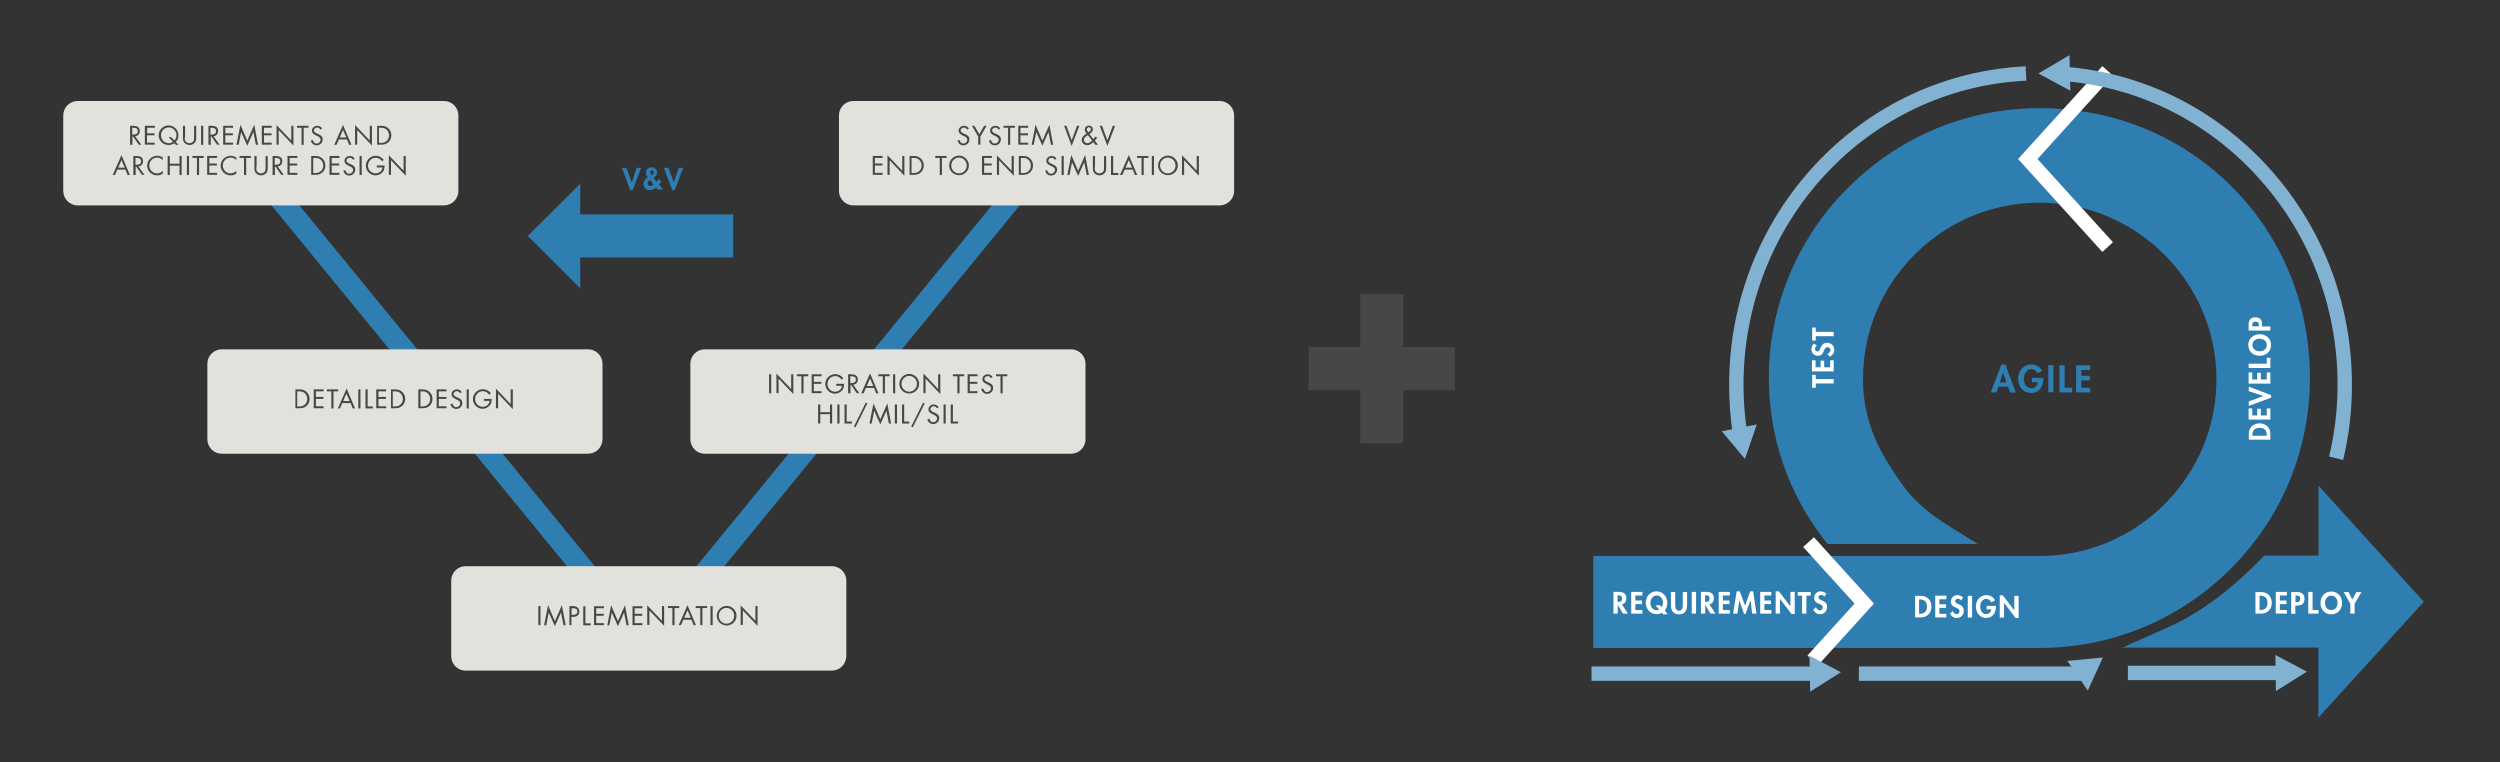 <?xml version="1.0" encoding="utf-8"?>
<!-- Generator: Adobe Illustrator 26.0.1, SVG Export Plug-In . SVG Version: 6.00 Build 0)  -->
<svg version="1.1" id="Layer_1" xmlns="http://www.w3.org/2000/svg" xmlns:xlink="http://www.w3.org/1999/xlink" x="0px" y="0px"
	 width="1391.3px" height="424.1px" viewBox="0 0 1391.3 424.1" style="enable-background:new 0 0 1391.3 424.1;"
	 xml:space="preserve">
<rect x="0" y="0" width="1391.3" height="424.1" fill="#333333" stroke="none"/>
<style type="text/css">
	.st0{fill:#2F7EB2;}
	.st1{fill:#E3E1DC;}
	.st2{fill:#474747;}
	.st3{fill:#FFFFFF;}
	.st4{fill:#82B2D1;}
</style>
<g>
	<g>
		<path class="st0" d="M1348.9,334.9l-58.6-64.6v38.9h-30.2l-1.8,1.8c-17.1,17.6-34.4,30.3-51.3,37.9l-25.8,11.5h109v39
			L1348.9,334.9z"/>
	</g>
	<g>
		<path class="st0" d="M1253,303.6c28.7-36,39-82.9,28.5-128.7c-13-56.2-58-100-114.7-111.5c-49.5-10-98.6,3.7-134.7,37.6
			c-30.3,28.1-47.7,67.8-47.7,109c0,33,10.6,64.2,30.8,90.4l1.8,2.3h83.6l-17.8-11.1c-6.2-3.9-12-8.5-17.2-13.6
			c-4.4-4.4-10.1-12.3-16.4-22.8c-7.8-13.1-12.1-27.7-12.4-42.3c0-0.7,0-1.4,0-2.1c0-26.2,10.3-50.8,28.9-69.3
			c18.6-18.5,43.2-28.7,69.4-28.7c0.2,0,0.4,0,0.6,0c53.3,0.3,97.1,43.9,97.8,97.1c0.3,26.4-9.8,51.3-28.4,70.2
			c-18.7,18.9-43.5,29.3-69.9,29.3H886.7v51.2H1135C1181.1,360.6,1224.1,339.8,1253,303.6z"/>
	</g>
</g>
<g>
	<polygon class="st0" points="359.3,368.6 129,87.3 138.3,79.7 359.3,349.7 580.3,79.7 589.6,87.3 	"/>
</g>
<g>
	<g>
		<path class="st0" d="M351.6,101.5L351.6,101.5l2.7-8.1h2.5l-4.7,12.4h-1.4l-4.6-12.4h2.5L351.6,101.5z"/>
	</g>
	<g>
		<path class="st0" d="M365.1,104.3c-1,0.9-2.1,1.5-3.5,1.5c-2,0-3.5-1.5-3.5-3.5c0-1.3,0.7-2.4,1.7-3.1l0.7-0.5
			c-0.6-0.8-1-1.6-1-2.6c0-1.8,1.3-3,3.1-3c1.7,0,3.1,1.2,3.1,3c0,1.3-1,2.2-2,2.9l1.7,2.2l1.2-1.6l1.5,1.4l-1.3,1.7l2.1,2.8h-2.9
			L365.1,104.3z M361.8,100.1c-0.6,0.5-1.4,1.1-1.4,1.9c0,0.8,0.6,1.6,1.4,1.6c0.7,0,1.3-0.6,1.8-1L361.8,100.1z M362.7,97.6
			l0.4-0.3c0.4-0.4,0.7-0.7,0.7-1.3c0-0.6-0.3-1.2-0.9-1.2c-0.6,0-1,0.5-1,1.1c0,0.3,0.1,0.6,0.3,0.9L362.7,97.6z"/>
	</g>
	<g>
		<path class="st0" d="M375,101.5L375,101.5l2.7-8.1h2.5l-4.7,12.4h-1.4l-4.6-12.4h2.5L375,101.5z"/>
	</g>
</g>
<g>
	<path class="st1" d="M327.2,252.5H123.4c-4.4,0-8-3.6-8-8v-42.1c0-4.4,3.6-8,8-8h203.9c4.4,0,8,3.6,8,8v42.1
		C335.2,249,331.7,252.5,327.2,252.5z"/>
</g>
<g>
	<g>
		<path class="st2" d="M164.4,216.7h2c1.6,0,2.9,0.2,4.1,1.3c1.2,1,1.8,2.5,1.8,4c0,1.5-0.6,2.9-1.7,3.9c-1.3,1.1-2.5,1.3-4.2,1.3
			h-2V216.7z M166.4,226.2c1.3,0,2.4-0.2,3.3-1.1c0.9-0.8,1.3-1.9,1.3-3.1c0-1.2-0.5-2.4-1.4-3.2c-1-0.9-2-1-3.3-1h-0.9v8.4H166.4z"
			/>
	</g>
	<g>
		<path class="st2" d="M174.6,216.7h5.5v1.1h-4.3v3.1h4.2v1.1h-4.2v4.1h4.3v1.1h-5.5V216.7z"/>
	</g>
	<g>
		<path class="st2" d="M185.6,227.3h-1.2v-9.5h-2.5v-1.1h6.3v1.1h-2.6V227.3z"/>
	</g>
	<g>
		<path class="st2" d="M190.5,224.3l-1.3,3H188l4.9-11.1l4.7,11.1h-1.3l-1.2-3H190.5z M192.8,219l-1.8,4.2h3.6L192.8,219z"/>
	</g>
	<g>
		<path class="st2" d="M200.6,227.3h-1.2v-10.6h1.2V227.3z"/>
	</g>
	<g>
		<path class="st2" d="M204.6,226.2h2.9v1.1h-4.1v-10.6h1.2V226.2z"/>
	</g>
	<g>
		<path class="st2" d="M209.4,216.7h5.5v1.1h-4.3v3.1h4.2v1.1h-4.2v4.1h4.3v1.1h-5.5V216.7z"/>
	</g>
	<g>
		<path class="st2" d="M217.6,216.7h2c1.6,0,2.9,0.2,4.1,1.3c1.2,1,1.8,2.5,1.8,4c0,1.5-0.6,2.9-1.7,3.9c-1.3,1.1-2.5,1.3-4.2,1.3
			h-2V216.7z M219.6,226.2c1.3,0,2.4-0.2,3.3-1.1c0.9-0.8,1.3-1.9,1.3-3.1c0-1.2-0.5-2.4-1.4-3.2c-1-0.9-2-1-3.3-1h-0.9v8.4H219.6z"
			/>
	</g>
	<g>
		<path class="st2" d="M232.8,216.7h2c1.6,0,2.9,0.2,4.1,1.3c1.2,1,1.8,2.5,1.8,4c0,1.5-0.6,2.9-1.7,3.9c-1.3,1.1-2.5,1.3-4.2,1.3
			h-2V216.7z M234.8,226.2c1.3,0,2.4-0.2,3.3-1.1c0.9-0.8,1.3-1.9,1.3-3.1c0-1.2-0.5-2.4-1.4-3.2c-1-0.9-2-1-3.3-1H234v8.4H234.8z"
			/>
	</g>
	<g>
		<path class="st2" d="M243,216.7h5.5v1.1h-4.3v3.1h4.2v1.1h-4.2v4.1h4.3v1.1H243V216.7z"/>
	</g>
	<g>
		<path class="st2" d="M256,218.8c-0.4-0.7-0.9-1.1-1.8-1.1c-0.9,0-1.8,0.7-1.8,1.6c0,0.9,0.9,1.3,1.7,1.7l0.7,0.3
			c1.4,0.6,2.5,1.3,2.5,3c0,1.8-1.5,3.3-3.3,3.3c-1.7,0-3-1.1-3.3-2.7l1.1-0.3c0.2,1.1,1,2,2.1,2c1.1,0,2.2-0.9,2.2-2.1
			c0-1.2-1-1.7-1.9-2.1l-0.6-0.3c-1.2-0.6-2.3-1.2-2.3-2.7c0-1.6,1.4-2.7,3-2.7c1.2,0,2.2,0.6,2.7,1.6L256,218.8z"/>
	</g>
	<g>
		<path class="st2" d="M260.9,227.3h-1.2v-10.6h1.2V227.3z"/>
	</g>
	<g>
		<path class="st2" d="M273.6,222c0,1.4-0.1,2.6-1.1,3.7c-1,1.1-2.4,1.8-3.9,1.8c-3,0-5.4-2.5-5.4-5.4c0-3,2.5-5.5,5.5-5.5
			c1.8,0,3.3,0.8,4.5,2.3l-0.9,0.8c-0.9-1.2-2.1-2-3.6-2c-2.4,0-4.3,2-4.3,4.4c0,1.1,0.4,2.2,1.2,3c0.8,0.8,1.9,1.3,3,1.3
			c1.8,0,3.8-1.3,3.8-3.3h-3.1V222H273.6z"/>
	</g>
	<g>
		<path class="st2" d="M276,216.3l8.2,8.6v-8.2h1.2v11l-8.2-8.6v8.1H276V216.3z"/>
	</g>
</g>
<g>
	<path class="st1" d="M596.1,252.5H392.2c-4.4,0-8-3.6-8-8v-42.1c0-4.4,3.6-8,8-8h203.9c4.4,0,8,3.6,8,8v42.1
		C604.1,249,600.5,252.5,596.1,252.5z"/>
</g>
<g>
	<g>
		<path class="st2" d="M429.2,218.9H428v-10.6h1.2V218.9z"/>
	</g>
	<g>
		<path class="st2" d="M432.1,207.9l8.2,8.6v-8.2h1.2v11l-8.2-8.6v8.1h-1.2V207.9z"/>
	</g>
	<g>
		<path class="st2" d="M447.2,218.9H446v-9.5h-2.5v-1.1h6.3v1.1h-2.6V218.9z"/>
	</g>
	<g>
		<path class="st2" d="M451.7,208.3h5.5v1.1h-4.3v3.1h4.2v1.1h-4.2v4.1h4.3v1.1h-5.5V208.3z"/>
	</g>
	<g>
		<path class="st2" d="M469.7,213.6c0,1.4-0.1,2.6-1.1,3.7c-1,1.1-2.4,1.8-3.9,1.8c-3,0-5.4-2.5-5.4-5.4c0-3,2.5-5.5,5.5-5.5
			c1.8,0,3.3,0.8,4.5,2.3l-0.9,0.8c-0.9-1.2-2.1-2-3.6-2c-2.4,0-4.3,2-4.3,4.4c0,1.1,0.4,2.2,1.2,3c0.8,0.8,1.9,1.3,3,1.3
			c1.8,0,3.8-1.3,3.8-3.3h-3.1v-1.1H469.7z"/>
	</g>
	<g>
		<path class="st2" d="M473.2,218.9H472v-10.6h1.5c2,0,3.9,0.5,3.9,2.9c0,1.6-1,2.8-2.6,2.9l3.4,4.7h-1.4l-3.2-4.6h-0.3V218.9z
			 M473.2,213.2h0.4c1.3,0,2.7-0.3,2.7-1.9c0-1.7-1.3-1.9-2.7-1.9h-0.4V213.2z"/>
	</g>
	<g>
		<path class="st2" d="M481.9,215.9l-1.3,3h-1.3l4.9-11.1l4.7,11.1h-1.3l-1.2-3H481.9z M484.2,210.6l-1.8,4.2h3.6L484.2,210.6z"/>
	</g>
	<g>
		<path class="st2" d="M492.5,218.9h-1.2v-9.5h-2.5v-1.1h6.3v1.1h-2.6V218.9z"/>
	</g>
	<g>
		<path class="st2" d="M498.2,218.9H497v-10.6h1.2V218.9z"/>
	</g>
	<g>
		<path class="st2" d="M511.5,213.6c0,3-2.5,5.4-5.5,5.4s-5.5-2.4-5.5-5.4c0-3,2.5-5.5,5.5-5.5S511.5,210.6,511.5,213.6z
			 M501.7,213.6c0,2.4,1.9,4.4,4.3,4.4c2.4,0,4.3-2,4.3-4.4c0-2.4-1.9-4.4-4.3-4.4S501.7,211.2,501.7,213.6z"/>
	</g>
	<g>
		<path class="st2" d="M513.9,207.9l8.2,8.6v-8.2h1.2v11l-8.2-8.6v8.1h-1.2V207.9z"/>
	</g>
	<g>
		<path class="st2" d="M534,218.9h-1.2v-9.5h-2.5v-1.1h6.3v1.1H534V218.9z"/>
	</g>
	<g>
		<path class="st2" d="M538.5,208.3h5.5v1.1h-4.3v3.1h4.2v1.1h-4.2v4.1h4.3v1.1h-5.5V208.3z"/>
	</g>
	<g>
		<path class="st2" d="M551.4,210.4c-0.4-0.7-0.9-1.1-1.8-1.1c-0.9,0-1.8,0.7-1.8,1.6c0,0.9,0.9,1.3,1.7,1.7l0.7,0.3
			c1.4,0.6,2.5,1.3,2.5,3c0,1.8-1.5,3.3-3.3,3.3c-1.7,0-3-1.1-3.3-2.7l1.1-0.3c0.2,1.1,1,2,2.1,2c1.1,0,2.2-0.9,2.2-2.1
			c0-1.2-1-1.7-1.9-2.1l-0.6-0.3c-1.2-0.6-2.3-1.2-2.3-2.7c0-1.6,1.4-2.7,3-2.7c1.2,0,2.2,0.6,2.7,1.6L551.4,210.4z"/>
	</g>
	<g>
		<path class="st2" d="M558,218.9h-1.2v-9.5h-2.5v-1.1h6.3v1.1H558V218.9z"/>
	</g>
	<g>
		<path class="st2" d="M461.9,229.4v-4.3h1.2v10.6h-1.2v-5.2h-5.4v5.2h-1.2v-10.6h1.2v4.3H461.9z"/>
	</g>
	<g>
		<path class="st2" d="M467.2,235.7H466v-10.6h1.2V235.7z"/>
	</g>
	<g>
		<path class="st2" d="M471.2,234.6h2.9v1.1H470v-10.6h1.2V234.6z"/>
	</g>
	<g>
		<path class="st2" d="M482.7,224.5l-6.6,13.3l-0.9-0.4l6.6-13.3L482.7,224.5z"/>
	</g>
	<g>
		<path class="st2" d="M486.1,224.5l3.8,8.9l3.9-8.9l2.1,11.2h-1.2l-1.4-7.1h0l-3.4,7.6l-3.4-7.6h0l-1.4,7.1h-1.2L486.1,224.5z"/>
	</g>
	<g>
		<path class="st2" d="M499.1,235.7H498v-10.6h1.2V235.7z"/>
	</g>
	<g>
		<path class="st2" d="M503.1,234.6h2.9v1.1H502v-10.6h1.2V234.6z"/>
	</g>
	<g>
		<path class="st2" d="M514.6,224.5l-6.6,13.3l-0.9-0.4l6.6-13.3L514.6,224.5z"/>
	</g>
	<g>
		<path class="st2" d="M521.4,227.2c-0.4-0.7-0.9-1.1-1.8-1.1c-0.9,0-1.8,0.7-1.8,1.6c0,0.9,0.9,1.3,1.7,1.7l0.7,0.3
			c1.4,0.6,2.5,1.3,2.5,3c0,1.8-1.5,3.3-3.3,3.3c-1.7,0-3-1.1-3.3-2.7l1.1-0.3c0.2,1.1,1,2,2.1,2c1.1,0,2.2-0.9,2.2-2.1
			c0-1.2-1-1.7-1.9-2.1l-0.6-0.3c-1.2-0.6-2.3-1.2-2.3-2.7c0-1.6,1.4-2.7,3-2.7c1.2,0,2.2,0.6,2.7,1.6L521.4,227.2z"/>
	</g>
	<g>
		<path class="st2" d="M526.3,235.7h-1.2v-10.6h1.2V235.7z"/>
	</g>
	<g>
		<path class="st2" d="M530.3,234.6h2.9v1.1h-4.1v-10.6h1.2V234.6z"/>
	</g>
</g>
<g>
	<path class="st1" d="M462.9,373.2H259.1c-4.4,0-8-3.6-8-8v-42.1c0-4.4,3.6-8,8-8h203.9c4.4,0,8,3.6,8,8v42.1
		C470.9,369.6,467.4,373.2,462.9,373.2z"/>
</g>
<g>
	<g>
		<path class="st2" d="M300.8,347.9h-1.2v-10.6h1.2V347.9z"/>
	</g>
	<g>
		<path class="st2" d="M305,336.8l3.8,8.9l3.9-8.9l2.1,11.2h-1.2l-1.4-7.1h0l-3.4,7.6l-3.4-7.6h0l-1.4,7.1h-1.2L305,336.8z"/>
	</g>
	<g>
		<path class="st2" d="M318.1,347.9h-1.2v-10.6h1.7c0.9,0,1.8,0,2.6,0.6c0.8,0.5,1.2,1.5,1.2,2.4c0,0.9-0.4,1.7-1,2.3
			c-0.7,0.6-1.6,0.7-2.5,0.7h-0.9V347.9z M318.1,342.2h0.8c1.3,0,2.4-0.4,2.4-1.9c0-1.7-1.4-1.8-2.8-1.8h-0.4V342.2z"/>
	</g>
	<g>
		<path class="st2" d="M325.8,346.9h2.9v1.1h-4.1v-10.6h1.2V346.9z"/>
	</g>
	<g>
		<path class="st2" d="M330.6,337.4h5.5v1.1h-4.3v3.1h4.2v1.1h-4.2v4.1h4.3v1.1h-5.5V337.4z"/>
	</g>
	<g>
		<path class="st2" d="M340.1,336.8l3.8,8.9l3.9-8.9l2.1,11.2h-1.2l-1.4-7.1h0l-3.4,7.6l-3.4-7.6h0l-1.4,7.1H338L340.1,336.8z"/>
	</g>
	<g>
		<path class="st2" d="M352,337.4h5.5v1.1h-4.3v3.1h4.2v1.1h-4.2v4.1h4.3v1.1H352V337.4z"/>
	</g>
	<g>
		<path class="st2" d="M360.2,336.9l8.2,8.6v-8.2h1.2v11l-8.2-8.6v8.1h-1.2V336.9z"/>
	</g>
	<g>
		<path class="st2" d="M375.4,347.9h-1.2v-9.5h-2.5v-1.1h6.3v1.1h-2.6V347.9z"/>
	</g>
	<g>
		<path class="st2" d="M380.3,344.9l-1.3,3h-1.3l4.9-11.1l4.7,11.1H386l-1.2-3H380.3z M382.6,339.6l-1.8,4.2h3.6L382.6,339.6z"/>
	</g>
	<g>
		<path class="st2" d="M390.9,347.9h-1.2v-9.5h-2.5v-1.1h6.3v1.1h-2.6V347.9z"/>
	</g>
	<g>
		<path class="st2" d="M396.6,347.9h-1.2v-10.6h1.2V347.9z"/>
	</g>
	<g>
		<path class="st2" d="M409.9,342.7c0,3-2.5,5.4-5.5,5.4s-5.5-2.4-5.5-5.4c0-3,2.5-5.5,5.5-5.5S409.9,339.7,409.9,342.7z M400,342.7
			c0,2.4,1.9,4.4,4.3,4.4c2.4,0,4.3-2,4.3-4.4c0-2.4-1.9-4.4-4.3-4.4S400,340.3,400,342.7z"/>
	</g>
	<g>
		<path class="st2" d="M412.2,336.9l8.2,8.6v-8.2h1.2v11l-8.2-8.6v8.1h-1.2V336.9z"/>
	</g>
</g>
<g>
	<g>
		<path class="st1" d="M247.1,114.3H43.2c-4.4,0-8-3.6-8-8V64.2c0-4.4,3.6-8,8-8h203.9c4.4,0,8,3.6,8,8v42.1
			C255.1,110.7,251.5,114.3,247.1,114.3z"/>
	</g>
	<g>
		<g>
			<path class="st2" d="M73.6,80.6h-1.2V70h1.5c2,0,3.9,0.5,3.9,2.9c0,1.6-1,2.8-2.6,2.9l3.4,4.7h-1.4l-3.2-4.6h-0.3V80.6z
				 M73.6,74.9h0.4c1.3,0,2.7-0.3,2.7-1.9c0-1.7-1.3-1.9-2.7-1.9h-0.4V74.9z"/>
		</g>
		<g>
			<path class="st2" d="M80.7,70h5.5v1.1h-4.3v3.1H86v1.1h-4.2v4.1h4.3v1.1h-5.5V70z"/>
		</g>
		<g>
			<path class="st2" d="M97,79.7c-0.9,0.7-2.1,1-3.2,1c-3,0-5.5-2.4-5.5-5.4c0-3,2.5-5.5,5.5-5.5c3.1,0,5.5,2.5,5.5,5.5
				c0,1.5-0.5,2.7-1.5,3.7l1.6,1.6h-1.5L97,79.7z M97,78.2c0.8-0.8,1.2-1.8,1.2-2.9c0-2.4-1.9-4.4-4.3-4.4s-4.3,2-4.3,4.4
				c0,2.4,1.9,4.4,4.3,4.4c0.8,0,1.7-0.3,2.4-0.8l-2.5-2.6h1.5L97,78.2z"/>
		</g>
		<g>
			<path class="st2" d="M102.8,76.3c0,0.8,0,1.7,0.5,2.4c0.5,0.6,1.4,1,2.1,1c0.8,0,1.6-0.4,2.1-0.9c0.6-0.7,0.5-1.6,0.5-2.4V70h1.2
				v6.6c0,1.1-0.1,2.1-0.9,2.9c-0.7,0.8-1.8,1.2-2.8,1.2c-1,0-2-0.4-2.7-1.1c-0.9-0.9-1-1.8-1-3.1V70h1.2V76.3z"/>
		</g>
		<g>
			<path class="st2" d="M113.1,80.6h-1.2V70h1.2V80.6z"/>
		</g>
		<g>
			<path class="st2" d="M117.1,80.6H116V70h1.5c2,0,3.9,0.5,3.9,2.9c0,1.6-1,2.8-2.6,2.9l3.4,4.7h-1.4l-3.2-4.6h-0.3V80.6z
				 M117.1,74.9h0.4c1.3,0,2.7-0.3,2.7-1.9c0-1.7-1.3-1.9-2.7-1.9h-0.4V74.9z"/>
		</g>
		<g>
			<path class="st2" d="M124.2,70h5.5v1.1h-4.3v3.1h4.2v1.1h-4.2v4.1h4.3v1.1h-5.5V70z"/>
		</g>
		<g>
			<path class="st2" d="M133.8,69.4l3.8,8.9l3.9-8.9l2.1,11.2h-1.2l-1.4-7.1h0l-3.4,7.6l-3.4-7.6h0l-1.4,7.1h-1.2L133.8,69.4z"/>
		</g>
		<g>
			<path class="st2" d="M145.7,70h5.5v1.1h-4.3v3.1h4.2v1.1h-4.2v4.1h4.3v1.1h-5.5V70z"/>
		</g>
		<g>
			<path class="st2" d="M153.9,69.6l8.2,8.6V70h1.2v11l-8.2-8.6v8.1h-1.2V69.6z"/>
		</g>
		<g>
			<path class="st2" d="M169,80.6h-1.2v-9.5h-2.5V70h6.3v1.1H169V80.6z"/>
		</g>
		<g>
			<path class="st2" d="M178.3,72.1c-0.4-0.7-0.9-1.1-1.8-1.1c-0.9,0-1.8,0.7-1.8,1.6c0,0.9,0.9,1.3,1.7,1.7l0.7,0.3
				c1.4,0.6,2.5,1.3,2.5,3c0,1.8-1.5,3.3-3.3,3.3c-1.7,0-3-1.1-3.3-2.7l1.1-0.3c0.2,1.1,1,2,2.1,2c1.1,0,2.2-0.9,2.2-2.1
				c0-1.2-1-1.7-1.9-2.1l-0.6-0.3c-1.2-0.6-2.3-1.2-2.3-2.7c0-1.6,1.4-2.7,3-2.7c1.2,0,2.2,0.6,2.7,1.6L178.3,72.1z"/>
		</g>
		<g>
			<path class="st2" d="M188.6,77.6l-1.3,3h-1.3l4.9-11.1l4.7,11.1h-1.3l-1.2-3H188.6z M190.9,72.3l-1.8,4.2h3.6L190.9,72.3z"/>
		</g>
		<g>
			<path class="st2" d="M197.6,69.6l8.2,8.6V70h1.2v11l-8.2-8.6v8.1h-1.2V69.6z"/>
		</g>
		<g>
			<path class="st2" d="M209.9,70h2c1.6,0,2.9,0.2,4.1,1.3c1.2,1,1.8,2.5,1.8,4c0,1.5-0.6,2.9-1.7,3.9c-1.3,1.1-2.5,1.3-4.2,1.3h-2
				V70z M211.9,79.5c1.3,0,2.4-0.2,3.3-1.1c0.9-0.8,1.3-1.9,1.3-3.1c0-1.2-0.5-2.4-1.4-3.2c-1-0.9-2-1-3.3-1h-0.9v8.4H211.9z"/>
		</g>
		<g>
			<path class="st2" d="M65.3,94.4l-1.3,3h-1.3l4.9-11.1l4.7,11.1h-1.3l-1.2-3H65.3z M67.6,89.1l-1.8,4.2h3.6L67.6,89.1z"/>
		</g>
		<g>
			<path class="st2" d="M75.4,97.4h-1.2V86.8h1.5c2,0,3.9,0.5,3.9,2.9c0,1.6-1,2.8-2.6,2.9l3.4,4.7h-1.4l-3.2-4.6h-0.3V97.4z
				 M75.4,91.7h0.4c1.3,0,2.7-0.3,2.7-1.9c0-1.7-1.3-1.9-2.7-1.9h-0.4V91.7z"/>
		</g>
		<g>
			<path class="st2" d="M90.6,89.1c-0.8-0.9-2-1.4-3.2-1.4c-2.4,0-4.3,2-4.3,4.4s1.9,4.4,4.3,4.4c1.2,0,2.4-0.6,3.2-1.4v1.5
				c-0.9,0.7-2,1-3.2,1c-3,0-5.5-2.4-5.5-5.4c0-3,2.5-5.5,5.5-5.5c1.2,0,2.2,0.3,3.2,1V89.1z"/>
		</g>
		<g>
			<path class="st2" d="M99.9,91.1v-4.3h1.2v10.6h-1.2v-5.2h-5.4v5.2h-1.2V86.8h1.2v4.3H99.9z"/>
		</g>
		<g>
			<path class="st2" d="M105.2,97.4H104V86.8h1.2V97.4z"/>
		</g>
		<g>
			<path class="st2" d="M110.8,97.4h-1.2v-9.5h-2.5v-1.1h6.3v1.1h-2.6V97.4z"/>
		</g>
		<g>
			<path class="st2" d="M115.3,86.8h5.5v1.1h-4.3v3.1h4.2v1.1h-4.2v4.1h4.3v1.1h-5.5V86.8z"/>
		</g>
		<g>
			<path class="st2" d="M131.5,89.1c-0.8-0.9-2-1.4-3.2-1.4c-2.4,0-4.3,2-4.3,4.4s1.9,4.4,4.3,4.4c1.2,0,2.4-0.6,3.2-1.4v1.5
				c-0.9,0.7-2,1-3.2,1c-3,0-5.5-2.4-5.5-5.4c0-3,2.5-5.5,5.5-5.5c1.2,0,2.2,0.3,3.2,1V89.1z"/>
		</g>
		<g>
			<path class="st2" d="M137,97.4h-1.2v-9.5h-2.5v-1.1h6.3v1.1H137V97.4z"/>
		</g>
		<g>
			<path class="st2" d="M142.6,93.1c0,0.8,0,1.7,0.5,2.4c0.5,0.6,1.4,1,2.1,1c0.8,0,1.6-0.4,2.1-0.9c0.6-0.7,0.5-1.6,0.5-2.4v-6.3
				h1.2v6.6c0,1.1-0.1,2.1-0.9,2.9c-0.7,0.8-1.8,1.2-2.8,1.2c-1,0-2-0.4-2.7-1.1c-0.9-0.9-1-1.8-1-3.1v-6.6h1.2V93.1z"/>
		</g>
		<g>
			<path class="st2" d="M152.9,97.4h-1.2V86.8h1.5c2,0,3.9,0.5,3.9,2.9c0,1.6-1,2.8-2.6,2.9l3.4,4.7h-1.4l-3.2-4.6h-0.3V97.4z
				 M152.9,91.7h0.4c1.3,0,2.7-0.3,2.7-1.9c0-1.7-1.3-1.9-2.7-1.9h-0.4V91.7z"/>
		</g>
		<g>
			<path class="st2" d="M160,86.8h5.5v1.1h-4.3v3.1h4.2v1.1h-4.2v4.1h4.3v1.1H160V86.8z"/>
		</g>
		<g>
			<path class="st2" d="M173.2,86.8h2c1.6,0,2.9,0.2,4.1,1.3c1.2,1,1.8,2.5,1.8,4c0,1.5-0.6,2.9-1.7,3.9c-1.3,1.1-2.5,1.3-4.2,1.3
				h-2V86.8z M175.3,96.3c1.3,0,2.4-0.2,3.3-1.1c0.9-0.8,1.3-1.9,1.3-3.1c0-1.2-0.5-2.4-1.4-3.2c-1-0.9-2-1-3.3-1h-0.9v8.4H175.3z"
				/>
		</g>
		<g>
			<path class="st2" d="M183.4,86.8h5.5v1.1h-4.3v3.1h4.2v1.1h-4.2v4.1h4.3v1.1h-5.5V86.8z"/>
		</g>
		<g>
			<path class="st2" d="M196.4,88.9c-0.4-0.7-0.9-1.1-1.8-1.1c-0.9,0-1.8,0.7-1.8,1.6c0,0.9,0.9,1.3,1.7,1.7l0.7,0.3
				c1.4,0.6,2.5,1.3,2.5,3c0,1.8-1.5,3.3-3.3,3.3c-1.7,0-3-1.1-3.3-2.7l1.1-0.3c0.2,1.1,1,2,2.1,2c1.1,0,2.2-0.9,2.2-2.1
				c0-1.2-1-1.7-1.9-2.1l-0.6-0.3c-1.2-0.6-2.3-1.2-2.3-2.7c0-1.6,1.4-2.7,3-2.7c1.2,0,2.2,0.6,2.7,1.6L196.4,88.9z"/>
		</g>
		<g>
			<path class="st2" d="M201.3,97.4h-1.2V86.8h1.2V97.4z"/>
		</g>
		<g>
			<path class="st2" d="M214,92.1c0,1.4-0.1,2.6-1.1,3.7c-1,1.1-2.4,1.8-3.9,1.8c-3,0-5.4-2.5-5.4-5.4c0-3,2.5-5.5,5.5-5.5
				c1.8,0,3.3,0.8,4.5,2.3l-0.9,0.8c-0.9-1.2-2.1-2-3.6-2c-2.4,0-4.3,2-4.3,4.4c0,1.1,0.4,2.2,1.2,3c0.8,0.8,1.9,1.3,3,1.3
				c1.8,0,3.8-1.3,3.8-3.3h-3.1v-1.1H214z"/>
		</g>
		<g>
			<path class="st2" d="M216.4,86.4l8.2,8.6v-8.2h1.2v11l-8.2-8.6v8.1h-1.2V86.4z"/>
		</g>
	</g>
	<g>
		<path class="st1" d="M678.8,114.3H474.9c-4.4,0-8-3.6-8-8V64.2c0-4.4,3.6-8,8-8h203.9c4.4,0,8,3.6,8,8v42.1
			C686.8,110.7,683.2,114.3,678.8,114.3z"/>
	</g>
	<g>
		<g>
			<path class="st2" d="M538.2,72.1c-0.4-0.7-0.9-1.1-1.8-1.1c-0.9,0-1.8,0.7-1.8,1.6c0,0.9,0.9,1.3,1.7,1.7l0.7,0.3
				c1.4,0.6,2.5,1.3,2.5,3c0,1.8-1.5,3.3-3.3,3.3c-1.7,0-3-1.1-3.3-2.7l1.1-0.3c0.2,1.1,1,2,2.1,2c1.1,0,2.2-0.9,2.2-2.1
				c0-1.2-1-1.7-1.9-2.1l-0.6-0.3c-1.2-0.6-2.3-1.2-2.3-2.7c0-1.6,1.4-2.7,3-2.7c1.2,0,2.2,0.6,2.7,1.6L538.2,72.1z"/>
		</g>
		<g>
			<path class="st2" d="M540.9,70h1.4l2.7,4.7l2.7-4.7h1.4l-3.5,6v4.5h-1.2V76L540.9,70z"/>
		</g>
		<g>
			<path class="st2" d="M555.7,72.1c-0.4-0.7-0.9-1.1-1.8-1.1c-0.9,0-1.8,0.7-1.8,1.6c0,0.9,0.9,1.3,1.7,1.7l0.7,0.3
				c1.4,0.6,2.5,1.3,2.5,3c0,1.8-1.5,3.3-3.3,3.3c-1.7,0-3-1.1-3.3-2.7l1.1-0.3c0.2,1.1,1,2,2.1,2c1.1,0,2.2-0.9,2.2-2.1
				c0-1.2-1-1.7-1.9-2.1l-0.6-0.3c-1.2-0.6-2.3-1.2-2.3-2.7c0-1.6,1.4-2.7,3-2.7c1.2,0,2.2,0.6,2.7,1.6L555.7,72.1z"/>
		</g>
		<g>
			<path class="st2" d="M562.2,80.6H561v-9.5h-2.5V70h6.3v1.1h-2.6V80.6z"/>
		</g>
		<g>
			<path class="st2" d="M566.7,70h5.5v1.1h-4.3v3.1h4.2v1.1h-4.2v4.1h4.3v1.1h-5.5V70z"/>
		</g>
		<g>
			<path class="st2" d="M576.3,69.4l3.8,8.9l3.9-8.9l2.1,11.2h-1.2l-1.4-7.1h0l-3.4,7.6l-3.4-7.6h0l-1.4,7.1h-1.2L576.3,69.4z"/>
		</g>
		<g>
			<path class="st2" d="M596.4,78.1l3-8.1h1.3l-4.3,11.2L592.2,70h1.3L596.4,78.1z"/>
		</g>
		<g>
			<path class="st2" d="M608.5,79.1c-0.9,0.8-2.1,1.7-3.4,1.7c-1.6,0-3.1-1.2-3.1-2.9c0-1.8,1.3-2.6,2.6-3.5l0.1-0.1
				c-0.5-0.7-1-1.4-1-2.2c0-1.3,1-2.2,2.3-2.2c1.2,0,2.2,0.8,2.2,2.1c0,1.3-1,1.9-1.9,2.6l2.2,2.8l1.2-1.4l0.9,0.7l-1.3,1.6l1.8,2.3
				h-1.5L608.5,79.1z M605,75.5c-0.8,0.5-1.8,1.2-1.8,2.3c0,1,0.9,1.9,1.9,1.9c1.1,0,2-0.8,2.7-1.5l-2.4-3L605,75.5z M605.8,73.6
				c0.6-0.5,1.3-0.9,1.3-1.7c0-0.6-0.5-1.1-1.1-1.1c-0.6,0-1.2,0.5-1.2,1.2c0,0.5,0.4,0.9,0.6,1.3L605.8,73.6L605.8,73.6z"/>
		</g>
		<g>
			<path class="st2" d="M616.3,78.1l3-8.1h1.3l-4.3,11.2L612,70h1.3L616.3,78.1z"/>
		</g>
		<g>
			<path class="st2" d="M485.7,86.8h5.5v1.1h-4.3v3.1h4.2v1.1h-4.2v4.1h4.3v1.1h-5.5V86.8z"/>
		</g>
		<g>
			<path class="st2" d="M493.9,86.4l8.2,8.6v-8.2h1.2v11l-8.2-8.6v8.1h-1.2V86.4z"/>
		</g>
		<g>
			<path class="st2" d="M506.2,86.8h2c1.6,0,2.9,0.2,4.1,1.3c1.2,1,1.8,2.5,1.8,4c0,1.5-0.6,2.9-1.7,3.9c-1.3,1.1-2.5,1.3-4.2,1.3
				h-2V86.8z M508.3,96.3c1.3,0,2.4-0.2,3.3-1.1c0.9-0.8,1.3-1.9,1.3-3.1c0-1.2-0.5-2.4-1.4-3.2c-1-0.9-2-1-3.3-1h-0.9v8.4H508.3z"
				/>
		</g>
		<g>
			<path class="st2" d="M524.2,97.4h-1.2v-9.5h-2.5v-1.1h6.3v1.1h-2.6V97.4z"/>
		</g>
		<g>
			<path class="st2" d="M539.2,92.1c0,3-2.5,5.4-5.5,5.4c-3,0-5.5-2.4-5.5-5.4c0-3,2.5-5.5,5.5-5.5
				C536.7,86.6,539.2,89.1,539.2,92.1z M529.4,92.1c0,2.4,1.9,4.4,4.3,4.4c2.4,0,4.3-2,4.3-4.4c0-2.4-1.9-4.4-4.3-4.4
				S529.4,89.7,529.4,92.1z"/>
		</g>
		<g>
			<path class="st2" d="M546.5,86.8h5.5v1.1h-4.3v3.1h4.2v1.1h-4.2v4.1h4.3v1.1h-5.5V86.8z"/>
		</g>
		<g>
			<path class="st2" d="M554.7,86.4L563,95v-8.2h1.2v11l-8.2-8.6v8.1h-1.2V86.4z"/>
		</g>
		<g>
			<path class="st2" d="M567,86.8h2c1.6,0,2.9,0.2,4.1,1.3c1.2,1,1.8,2.5,1.8,4c0,1.5-0.6,2.9-1.7,3.9c-1.3,1.1-2.5,1.3-4.2,1.3h-2
				V86.8z M569.1,96.3c1.3,0,2.4-0.2,3.3-1.1c0.9-0.8,1.3-1.9,1.3-3.1c0-1.2-0.5-2.4-1.4-3.2c-1-0.9-2-1-3.3-1h-0.9v8.4H569.1z"/>
		</g>
		<g>
			<path class="st2" d="M587,88.9c-0.4-0.7-0.9-1.1-1.8-1.1c-0.9,0-1.8,0.7-1.8,1.6c0,0.9,0.9,1.3,1.7,1.7l0.7,0.3
				c1.4,0.6,2.5,1.3,2.5,3c0,1.8-1.5,3.3-3.3,3.3c-1.7,0-3-1.1-3.3-2.7l1.1-0.3c0.2,1.1,1,2,2.1,2c1.1,0,2.2-0.9,2.2-2.1
				c0-1.2-1-1.7-1.9-2.1l-0.6-0.3c-1.2-0.6-2.3-1.2-2.3-2.7c0-1.6,1.4-2.7,3-2.7c1.2,0,2.2,0.6,2.7,1.6L587,88.9z"/>
		</g>
		<g>
			<path class="st2" d="M592,97.4h-1.2V86.8h1.2V97.4z"/>
		</g>
		<g>
			<path class="st2" d="M596.2,86.2l3.8,8.9l3.9-8.9l2.1,11.2h-1.2l-1.4-7.1h0l-3.4,7.6l-3.4-7.6h0l-1.4,7.1H594L596.2,86.2z"/>
		</g>
		<g>
			<path class="st2" d="M609.2,93.1c0,0.8,0,1.7,0.5,2.4c0.5,0.6,1.4,1,2.1,1c0.8,0,1.6-0.4,2.1-0.9c0.6-0.7,0.5-1.6,0.5-2.4v-6.3
				h1.2v6.6c0,1.1-0.1,2.1-0.9,2.9c-0.7,0.8-1.8,1.2-2.8,1.2c-1,0-2-0.4-2.7-1.1c-0.9-0.9-1-1.8-1-3.1v-6.6h1.2V93.1z"/>
		</g>
		<g>
			<path class="st2" d="M619.5,96.3h2.9v1.1h-4.1V86.8h1.2V96.3z"/>
		</g>
		<g>
			<path class="st2" d="M625.9,94.4l-1.3,3h-1.3l4.9-11.1l4.7,11.1h-1.3l-1.2-3H625.9z M628.2,89.1l-1.8,4.2h3.6L628.2,89.1z"/>
		</g>
		<g>
			<path class="st2" d="M636.5,97.4h-1.2v-9.5h-2.5v-1.1h6.3v1.1h-2.6V97.4z"/>
		</g>
		<g>
			<path class="st2" d="M642.2,97.4H641V86.8h1.2V97.4z"/>
		</g>
		<g>
			<path class="st2" d="M655.5,92.1c0,3-2.5,5.4-5.5,5.4c-3,0-5.5-2.4-5.5-5.4c0-3,2.5-5.5,5.5-5.5C653,86.6,655.5,89.1,655.5,92.1z
				 M645.6,92.1c0,2.4,1.9,4.4,4.3,4.4c2.4,0,4.3-2,4.3-4.4c0-2.4-1.9-4.4-4.3-4.4C647.5,87.7,645.6,89.7,645.6,92.1z"/>
		</g>
		<g>
			<path class="st2" d="M657.8,86.4l8.2,8.6v-8.2h1.2v11l-8.2-8.6v8.1h-1.2V86.4z"/>
		</g>
	</g>
</g>
<g>
	<g>
		<rect x="319" y="119.3" class="st0" width="89" height="24"/>
	</g>
	<g>
		<g>
			<polygon class="st0" points="322.9,160.5 322.9,102.2 293.7,131.3 			"/>
		</g>
	</g>
</g>
<g>
	<rect x="757" y="163.8" class="st2" width="24" height="82.9"/>
</g>
<g>
	<rect x="728.3" y="193.2" class="st2" width="81.4" height="24"/>
</g>
<g>
	<polygon class="st3" points="1011.8,370.2 1005.9,364.8 1032.1,335.9 1003.5,304.4 1009.5,299 1042.9,335.9 	"/>
</g>
<g>
	<polygon class="st3" points="1170,140.2 1123.1,88.5 1170,36.8 1175.9,42.1 1133.9,88.5 1175.9,134.8 	"/>
</g>
<g>
	<g>
		<path class="st3" d="M906,341.5h-2.8l-2.9-4.9h0v4.9h-2.4v-12.1h3.2c2.4,0,4,1.1,4,3.6c0,1.5-0.8,3.1-2.5,3.3L906,341.5z
			 M900.2,335h0.3c1.3,0,2.2-0.4,2.2-1.9c0-1.5-0.9-1.8-2.2-1.8h-0.3V335z"/>
	</g>
	<g>
		<path class="st3" d="M910.1,331.5v2.7h3.7v2h-3.7v3.3h3.9v2h-6.2v-12.1h6.2v2H910.1z"/>
	</g>
	<g>
		<path class="st3" d="M925.7,342l-0.8-1c-0.8,0.5-1.9,0.8-3,0.8c-3.5,0-6-2.9-6-6.4c0-3.4,2.4-6.3,6-6.3c3.5,0,6,3,6,6.3
			c0,1.6-0.5,3.2-1.4,4.4l1.6,2L925.7,342z M924.7,337.9c0.5-0.7,0.8-1.7,0.8-2.5c0-2-1.4-4-3.5-4c-2.3,0-3.5,2.2-3.5,4.2
			c0,2,1.2,4,3.5,4c0.4,0,0.9-0.2,1.3-0.4l-2-2.3l2.4-0.2L924.7,337.9z"/>
	</g>
	<g>
		<path class="st3" d="M929.9,329.5h2.4v6.8c0,1.5,0.1,3.6,2.1,3.6s2.1-2.1,2.1-3.6v-6.8h2.4v7.2c0,2.9-1.2,5.2-4.5,5.2
			s-4.5-2.2-4.5-5.2V329.5z"/>
	</g>
	<g>
		<path class="st3" d="M943.9,341.5h-2.4v-12.1h2.4V341.5z"/>
	</g>
	<g>
		<path class="st3" d="M954.7,341.5h-2.8l-2.9-4.9h0v4.9h-2.4v-12.1h3.2c2.4,0,4,1.1,4,3.6c0,1.5-0.8,3.1-2.5,3.3L954.7,341.5z
			 M948.9,335h0.3c1.3,0,2.2-0.4,2.2-1.9c0-1.5-0.9-1.8-2.2-1.8h-0.3V335z"/>
	</g>
	<g>
		<path class="st3" d="M958.8,331.5v2.7h3.7v2h-3.7v3.3h3.9v2h-6.2v-12.1h6.2v2H958.8z"/>
	</g>
	<g>
		<path class="st3" d="M974.2,334L974.2,334l-2.8,7.7h-0.8L968,334h0l-1.1,7.5h-2.4l2-12.4h1.7l3,8l2.8-8h1.7l1.8,12.4h-2.4
			L974.2,334z"/>
	</g>
	<g>
		<path class="st3" d="M981.9,331.5v2.7h3.7v2h-3.7v3.3h3.9v2h-6.2v-12.1h6.2v2H981.9z"/>
	</g>
	<g>
		<path class="st3" d="M988.3,329.1h1.7l6.4,8.4h0v-8.1h2.4v12.3H997l-6.4-8.4h0v8.2h-2.4V329.1z"/>
	</g>
	<g>
		<path class="st3" d="M1005.3,341.5h-2.4v-10h-2.4v-2h7.2v2h-2.4V341.5z"/>
	</g>
	<g>
		<path class="st3" d="M1015.3,332.1c-0.4-0.6-1-1-1.8-1c-0.8,0-1.5,0.6-1.5,1.4c0,2,4.8,1.2,4.8,5.2c0,2.4-1.5,4.1-4,4.1
			c-1.7,0-2.9-1-3.7-2.4l1.5-1.5c0.3,0.9,1.2,1.8,2.2,1.8c1,0,1.6-0.8,1.6-1.7c0-1.2-1.2-1.6-2.1-2c-1.6-0.6-2.7-1.4-2.7-3.3
			c0-2,1.5-3.6,3.5-3.6c1.1,0,2.6,0.5,3.3,1.3L1015.3,332.1z"/>
	</g>
</g>
<g>
	<g>
		<path class="st3" d="M1065.7,331.6h3.4c3.5,0,5.8,2.6,5.8,6c0,3.4-2.4,6-5.8,6h-3.3V331.6z M1068,341.6h0.4c2.9,0,4-1.6,4-4
			c0-2.6-1.3-4-4-4h-0.4V341.6z"/>
	</g>
	<g>
		<path class="st3" d="M1079.3,333.6v2.7h3.7v2h-3.7v3.3h3.9v2h-6.2v-12.1h6.2v2H1079.3z"/>
	</g>
	<g>
		<path class="st3" d="M1091.4,334.2c-0.4-0.6-1-1-1.8-1c-0.8,0-1.5,0.6-1.5,1.4c0,2,4.8,1.2,4.8,5.2c0,2.4-1.5,4.1-4,4.1
			c-1.7,0-2.9-1-3.7-2.4l1.5-1.5c0.3,0.9,1.2,1.8,2.2,1.8c1,0,1.6-0.8,1.6-1.7c0-1.2-1.2-1.6-2.1-2c-1.6-0.6-2.7-1.4-2.7-3.3
			c0-2,1.5-3.6,3.5-3.6c1.1,0,2.6,0.5,3.3,1.3L1091.4,334.2z"/>
	</g>
	<g>
		<path class="st3" d="M1097.5,343.7h-2.4v-12.1h2.4V343.7z"/>
	</g>
	<g>
		<path class="st3" d="M1110.8,337.2v0.3c0,3.4-1.7,6.4-5.5,6.4c-3.5,0-5.7-3-5.7-6.3c0-3.4,2.3-6.4,5.9-6.4c2,0,3.8,1,4.8,2.9
			l-2.1,1.1c-0.5-1.1-1.5-1.9-2.8-1.9c-2.3,0-3.4,2.3-3.4,4.3s1.1,4.2,3.4,4.2c1.5,0,2.7-1.3,2.8-2.7h-2.6v-1.9H1110.8z"/>
	</g>
	<g>
		<path class="st3" d="M1112.9,331.3h1.7l6.4,8.4h0v-8.1h2.4v12.3h-1.7l-6.4-8.4h0v8.2h-2.4V331.3z"/>
	</g>
</g>
<g>
	<g>
		<path class="st3" d="M1251.5,244.8v-3.4c0-3.5,2.6-5.8,6-5.8c3.4,0,6,2.4,6,5.8v3.3H1251.5z M1261.5,242.5v-0.4c0-2.9-1.6-4-4-4
			c-2.6,0-4,1.3-4,4v0.4H1261.5z"/>
	</g>
	<g>
		<path class="st3" d="M1253.5,231.2h2.7v-3.7h2v3.7h3.3v-3.9h2v6.2h-12.1v-6.2h2V231.2z"/>
	</g>
	<g>
		<path class="st3" d="M1259.6,220.4L1259.6,220.4l-8.1-2.7v-2.5l12.4,4.7v1.4l-12.4,4.6v-2.5L1259.6,220.4z"/>
	</g>
	<g>
		<path class="st3" d="M1253.5,211.2h2.7v-3.7h2v3.7h3.3v-3.9h2v6.2h-12.1v-6.2h2V211.2z"/>
	</g>
	<g>
		<path class="st3" d="M1261.5,202.4v-3.3h2v5.7h-12.1v-2.4H1261.5z"/>
	</g>
	<g>
		<path class="st3" d="M1263.9,192c0,3.7-2.8,6-6.4,6c-3.6,0-6.3-2.4-6.3-6c0-3.6,2.8-6,6.3-6C1261,186,1263.9,188.3,1263.9,192z
			 M1253.5,192c0,2.2,2,3.5,3.9,3.5c1.9,0,4.1-0.9,4.1-3.5c0-2.6-2.3-3.5-4.1-3.5C1255.4,188.5,1253.5,189.8,1253.5,192z"/>
	</g>
	<g>
		<path class="st3" d="M1263.5,181.6v2.4h-12.1v-3.2c0-2.5,1-4.2,3.7-4.2c2.6,0,3.8,1.4,3.8,3.9v1.2H1263.5z M1257.1,181.6v-0.5
			c0-1.4-0.3-2.1-1.9-2.1c-1.6,0-1.8,0.9-1.8,2.2v0.4H1257.1z"/>
	</g>
</g>
<g>
	<g>
		<path class="st3" d="M1020.5,211v2.4h-10v2.4h-2v-7.2h2v2.4H1020.5z"/>
	</g>
	<g>
		<path class="st3" d="M1010.5,204.4h2.7v-3.7h2v3.7h3.3v-3.9h2v6.2h-12.1v-6.2h2V204.4z"/>
	</g>
	<g>
		<path class="st3" d="M1011.1,192.3c-0.6,0.4-1,1-1,1.8c0,0.8,0.6,1.5,1.4,1.5c2,0,1.2-4.8,5.2-4.8c2.4,0,4.1,1.5,4.1,4
			c0,1.7-1,2.9-2.4,3.7l-1.5-1.5c0.9-0.3,1.8-1.2,1.8-2.2c0-1-0.8-1.6-1.7-1.6c-1.2,0-1.6,1.2-2,2.1c-0.6,1.6-1.4,2.7-3.3,2.7
			c-2,0-3.6-1.5-3.6-3.5c0-1.1,0.5-2.6,1.3-3.3L1011.1,192.3z"/>
	</g>
	<g>
		<path class="st3" d="M1020.5,184.7v2.4h-10v2.4h-2v-7.2h2v2.4H1020.5z"/>
	</g>
</g>
<g>
	<g>
		<path class="st3" d="M1255.1,329.5h3.4c3.5,0,5.8,2.6,5.8,6c0,3.4-2.4,6-5.8,6h-3.3V329.5z M1257.5,339.5h0.4c2.9,0,4-1.6,4-4
			c0-2.6-1.3-4-4-4h-0.4V339.5z"/>
	</g>
	<g>
		<path class="st3" d="M1268.8,331.5v2.7h3.7v2h-3.7v3.3h3.9v2h-6.2v-12.1h6.2v2H1268.8z"/>
	</g>
	<g>
		<path class="st3" d="M1277.5,341.6h-2.4v-12.1h3.2c2.5,0,4.2,1,4.2,3.7c0,2.6-1.4,3.8-3.9,3.8h-1.2V341.6z M1277.5,335.1h0.5
			c1.4,0,2.1-0.3,2.1-1.9c0-1.6-0.9-1.8-2.2-1.8h-0.4V335.1z"/>
	</g>
	<g>
		<path class="st3" d="M1287,339.5h3.3v2h-5.7v-12.1h2.4V339.5z"/>
	</g>
	<g>
		<path class="st3" d="M1297.4,341.9c-3.7,0-6-2.8-6-6.4c0-3.6,2.4-6.3,6-6.3s6,2.8,6,6.3C1303.4,339.1,1301.1,341.9,1297.4,341.9z
			 M1297.4,331.5c-2.2,0-3.5,2-3.5,3.9c0,1.9,0.9,4.1,3.5,4.1s3.5-2.3,3.5-4.1C1300.9,333.5,1299.6,331.5,1297.4,331.5z"/>
	</g>
	<g>
		<path class="st3" d="M1304.3,329.5h2.7l2.1,4.2l2.3-4.2h2.8l-3.8,6.5v5.5h-2.4V336L1304.3,329.5z"/>
	</g>
</g>
<g>
	<path class="st4" d="M964.4,241.8c-1.4-8.8-2.1-18.1-2.1-27.7c0-45.9,17.1-89.5,48-122.6c30.9-33.1,72.4-52.4,117-54.6l0.4,8
		c-88.3,4.2-157.4,78.5-157.4,169.2c0,9.3,0.7,17.9,2,26.4L964.4,241.8z"/>
</g>
<g>
	<path class="st4" d="M1304,256l-7.8-1.9c3.1-13,4.7-26.5,4.7-40.1c0-43.9-16.3-85.5-46-117.2c-29.5-31.6-69.2-50-111.7-52l0.4-8
		c44.6,2.1,86.2,21.4,117.2,54.5c31,33.2,48.1,76.7,48.1,122.7C1308.9,228.3,1307.3,242.4,1304,256z"/>
</g>
<g>
	<g>
		<polygon class="st4" points="958.2,240 971.1,255.4 977.7,236.2 		"/>
	</g>
</g>
<g>
	<g>
		<polygon class="st4" points="1151.7,30.7 1134.4,40.9 1152.2,50.5 		"/>
	</g>
</g>
<g>
	<rect x="1184.2" y="370.5" class="st4" width="87.7" height="8"/>
</g>
<g>
	<g>
		<polygon class="st4" points="1266.3,364.5 1266.6,384.6 1283.8,373.8 		"/>
	</g>
</g>
<g>
	<rect x="1034.5" y="370.9" class="st4" width="127" height="8"/>
</g>
<g>
	<g>
		<polygon class="st4" points="1150.5,367.8 1161.9,384.3 1170.3,365.9 		"/>
	</g>
</g>
<g>
	<rect x="885.7" y="370.9" class="st4" width="127" height="8"/>
</g>
<g>
	<g>
		<polygon class="st4" points="1007,364.9 1007.4,384.9 1024.5,374.1 		"/>
	</g>
</g>
<g>
	<g>
		<path class="st0" d="M1112.2,215.2l-1.2,3.2h-3.1l5.9-15.5h2.3l5.7,15.5h-3.1l-1.2-3.2H1112.2z M1114.7,207.3L1114.7,207.3
			l-1.7,5.5h3.6L1114.7,207.3z"/>
	</g>
	<g>
		<path class="st0" d="M1137.2,210.3v0.4c0,4.3-2.2,8-6.9,8c-4.4,0-7.2-3.7-7.2-7.9c0-4.3,2.9-8,7.4-8c2.6,0,4.8,1.3,6,3.6l-2.6,1.4
			c-0.6-1.4-1.9-2.4-3.4-2.4c-2.8,0-4.2,2.9-4.2,5.4c0,2.5,1.4,5.3,4.3,5.3c1.8,0,3.4-1.6,3.4-3.4h-3.2v-2.4H1137.2z"/>
	</g>
	<g>
		<path class="st0" d="M1142.8,218.3h-2.9v-15.1h2.9V218.3z"/>
	</g>
	<g>
		<path class="st0" d="M1149,215.8h4.2v2.6h-7.1v-15.1h2.9V215.8z"/>
	</g>
	<g>
		<path class="st0" d="M1158.3,205.8v3.3h4.7v2.6h-4.7v4.1h4.9v2.6h-7.8v-15.1h7.8v2.6H1158.3z"/>
	</g>
</g>
</svg>
